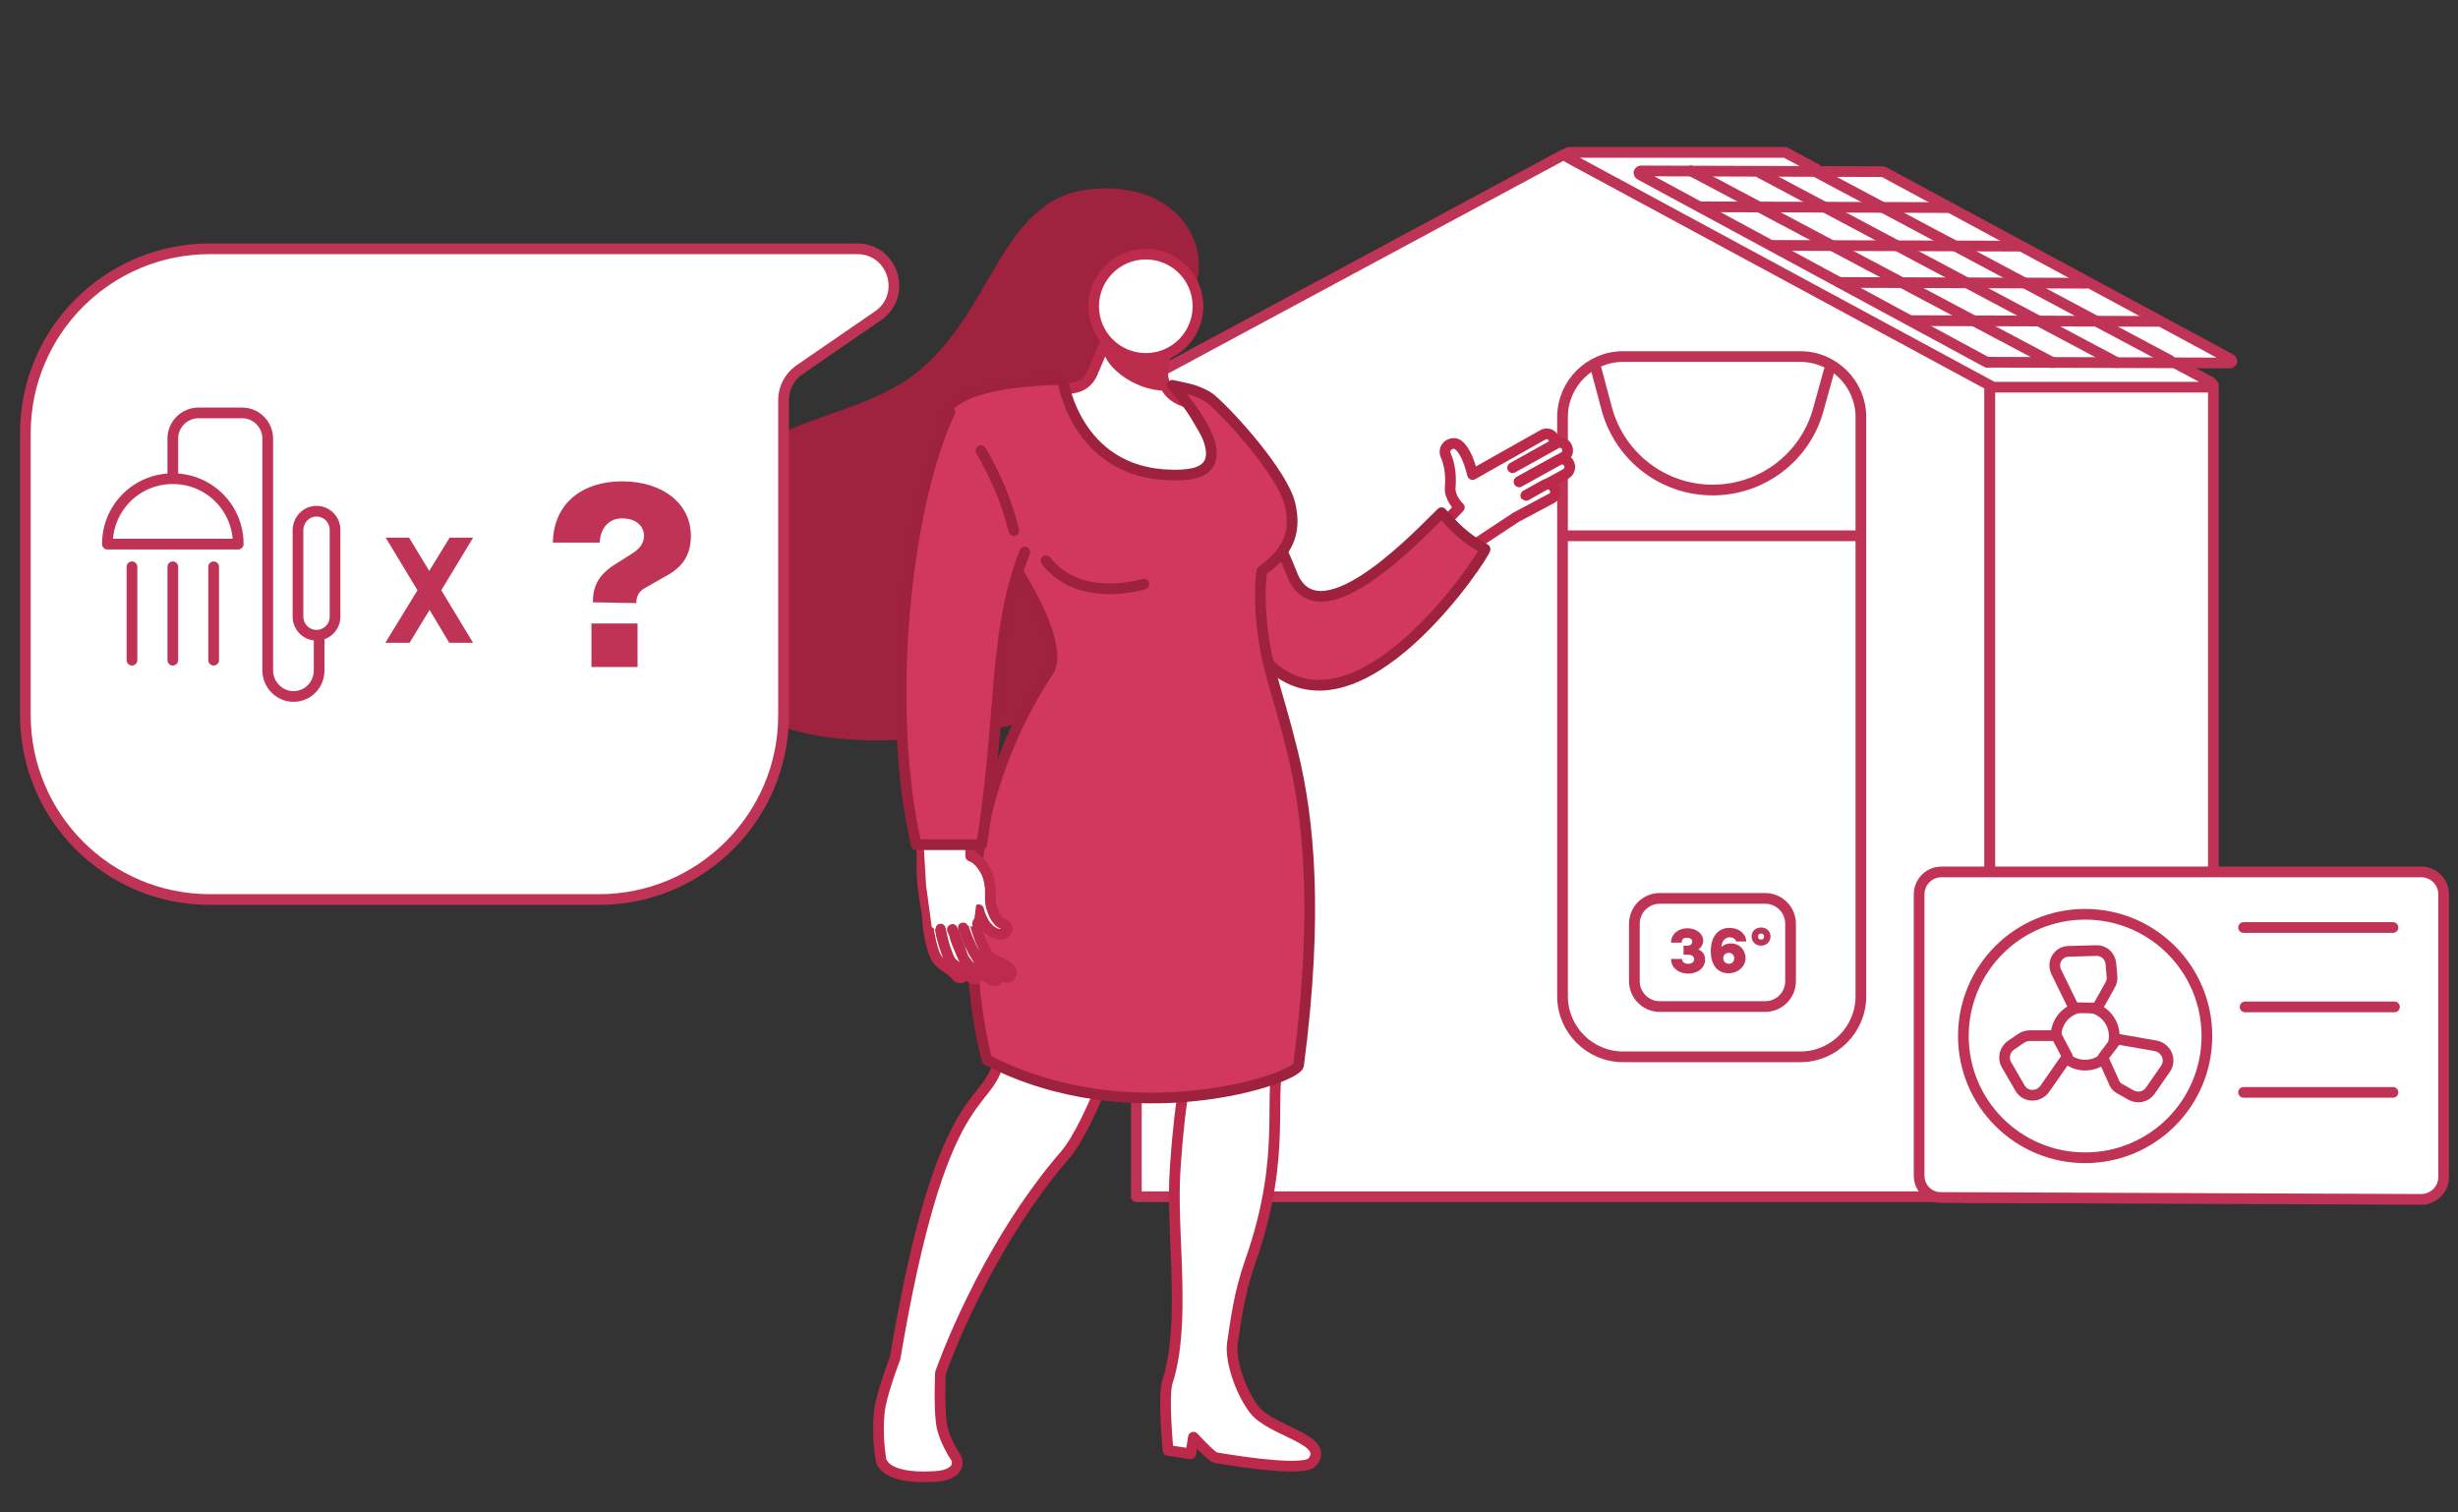 <?xml version="1.0" encoding="utf-8"?>
<!-- Generator: $$$/GeneralStr/196=Adobe Illustrator 27.6.0, SVG Export Plug-In . SVG Version: 6.00 Build 0)  -->
<svg version="1.1" id="Layer_1" xmlns="http://www.w3.org/2000/svg" xmlns:xlink="http://www.w3.org/1999/xlink" x="0px" y="0px"
	 viewBox="0 0 650 400" style="enable-background:new 0 0 650 400;" xml:space="preserve">
<rect x="0" y="0" width="650" height="400" fill="#333333" stroke="none"/>
<style type="text/css">
	.st0{clip-path:url(#SVGID_00000168095009297129190280000014230089355033755297_);}
	.st1{fill:#D1385C;}
	.st2{fill:#FFFFFF;}
	.st3{fill:#FFFFFF;stroke:#BF3356;stroke-width:2.83;stroke-linecap:round;stroke-linejoin:round;}
	.st4{fill:none;stroke:#BF3356;stroke-width:2.83;stroke-linecap:round;stroke-linejoin:round;}
	.st5{fill:#FFFFFF;stroke:#C03357;stroke-width:2.83;stroke-linecap:round;stroke-linejoin:round;}
	.st6{fill:none;stroke:#C03357;stroke-width:2.83;stroke-linecap:round;stroke-linejoin:round;}
	.st7{fill:#BF3356;}
	.st8{fill:#FFFFFF;stroke:#BC294A;stroke-width:2.83;stroke-linecap:round;stroke-linejoin:round;}
	.st9{fill:#9F223E;}
	.st10{fill:#FFFFFF;stroke:#BC2B4B;stroke-width:2.83;stroke-miterlimit:10;}
	.st11{fill:#BC2C4B;}
	.st12{fill:#D1385C;stroke:#9E213E;stroke-width:2.83;stroke-linecap:round;stroke-linejoin:round;}
	.st13{fill:#FFFFFF;stroke:#BC2B4B;stroke-width:2.83;stroke-linecap:round;stroke-linejoin:round;}
	.st14{fill:#BC2C4B;stroke:#BC2C4C;stroke-miterlimit:10;}
	.st15{fill:#FFFFFF;stroke:#BF3456;stroke-width:2.83;stroke-linecap:round;stroke-linejoin:round;}
	.st16{fill:#BF3456;}
	.st17{fill:none;stroke:#C03357;stroke-width:2.83;stroke-linecap:round;stroke-linejoin:round;stroke-dasharray:0,0,0,0,2,0;}
</style>
<g id="_09">
	<g>
		<defs>
			<polygon id="SVGID_1_" points="80.5,-179.1 164.4,-110.5 306.4,-129.1 297.9,-291.6 145.5,-418.5 56.1,-419.7 20.5,-394.1 
				1.7,-284.7 -4.8,-202.4 			"/>
		</defs>
		<clipPath id="SVGID_00000162340078431487205880000010045314140104101513_">
			<use xlink:href="#SVGID_1_"  style="overflow:visible;"/>
		</clipPath>
		<g style="clip-path:url(#SVGID_00000162340078431487205880000010045314140104101513_);">
			<g>
				<path class="st1" d="M159.1-18.1c0,0,0.5,7.8-1.8,11.9s1.8,16.2,1.8,16.2s12.2,6.6,15.6,2.1s-3.6-17.2,0.7-30.2
					C179.7-30.8,159.1-18.1,159.1-18.1L159.1-18.1z"/>
				<path class="st2" d="M170.8,14.8c-4.9,0-11.2-3.3-12.2-3.8c-0.2-0.1-0.4-0.3-0.5-0.6c-0.4-1.3-4.2-12.7-1.8-17.1
					c2.1-3.8,1.6-11.2,1.6-11.3c0-0.4,0.2-0.8,0.5-1c2.2-1.4,13.5-8,17.3-5c1.4,1.1,1.6,3.2,0.6,6.2c-2.3,7-1.3,13.9-0.4,19.5
					c0.7,4.8,1.3,8.6-0.5,11C174.5,14.2,172.7,14.8,170.8,14.8z M160,9.3c3.3,1.7,11.7,5.1,13.9,2.2c1.2-1.6,0.7-5.2,0.1-9.4
					c-0.9-5.8-2-13.1,0.5-20.5c0.7-2,0.7-3.4,0.1-3.9c-1.9-1.5-9.3,1.8-14.3,4.8c0.1,2,0.1,8.2-1.9,11.8
					C156.6-2.7,158.8,5.8,160,9.3L160,9.3z"/>
				<path class="st2" d="M177.4,6.6c0-0.8-1-1.3-1.6-0.8c-1,0.6-2.1,1.7-3,3.1c0,0-7-6.5-14.1-5.7l-2.1-3.7v24l3.9,0.7
					c0,0.7,0,1.4,0,1.9c-0.5,5.1,4-5,16.9-6.4C189.7,18.4,177.8,17.2,177.4,6.6L177.4,6.6z"/>
				<path class="st1" d="M160.4,23.4L160.4,23.4c-0.6,0-1.1-0.5-1.1-1.1c0.1-7.6-0.9-10.7-2-14c-0.1-0.4-0.2-0.8-0.4-1.2
					c-0.2-0.6,0.1-1.2,0.7-1.3c0.6-0.2,1.2,0.1,1.3,0.7c0.1,0.4,0.2,0.8,0.4,1.1c1.1,3.5,2.2,6.8,2.1,14.6
					C161.5,22.9,161,23.4,160.4,23.4L160.4,23.4z"/>
				<path class="st1" d="M174.3,33c-2.4,0-5.4-0.5-9-1.4c-0.6-0.1-0.9-0.7-0.8-1.3s0.7-0.9,1.3-0.8c8.4,2.3,11.6,1.2,12.8,0.3
					c0.9-0.7,1-1.4,1-1.5c0-0.6,0.5-1,1.1-1c0.6,0,1,0.5,1,1c0,0.2-0.1,1.8-1.7,3.1C178.8,32.4,176.8,33,174.3,33L174.3,33z"/>
				<path class="st1" d="M76.9-16.6c0,0-2.5,5.2-4.6,8.3c-3.4,5-2.6,24.6-2.6,24.6l14.9,0.5c0,0,0-19,3.2-26.9
					C91-17.9,76.9-16.6,76.9-16.6z"/>
				<path class="st2" d="M84.6,17.9C84.6,17.9,84.5,17.9,84.6,17.9l-14.9-0.5c-0.6,0-1-0.5-1-1c0-0.8-0.8-20,2.8-25.3
					c2-2.9,4.5-8.1,4.5-8.1c0.2-0.3,0.5-0.6,0.9-0.6c0.9-0.1,9-0.7,11.7,2.9c1,1.4,1.1,3.1,0.3,5.1c-3.1,7.5-3.1,26.3-3.1,26.5
					c0,0.3-0.1,0.6-0.3,0.8C85.1,17.7,84.8,17.9,84.6,17.9L84.6,17.9z M70.7,15.3l12.8,0.4c0.1-4.2,0.4-19.2,3.3-26.2
					c0.5-1.3,0.5-2.3,0-3c-1.5-2-6.7-2.2-9.2-2c-0.7,1.4-2.7,5.4-4.4,7.9C70.7-4,70.5,9.3,70.7,15.3L70.7,15.3z"/>
				<path class="st2" d="M84.8,3.6c-2.6,1.5-6.4,4-7.6,5.4c0,0-7.6-4-9.7-4.5c0,0-2.4,13-2.4,17.9s1.1,11.5,7,13.4
					c5.9,1.9,13.8,0,14.6-7.9s-0.8-13.6-0.9-15.6c-0.1-1.2,0.5-4.8,1-7.3C86.9,3.8,85.7,3,84.8,3.6z"/>
				<path class="st1" d="M75.4,33.1c-0.1,0-0.1,0-0.2,0c-0.1,0-2.1,0-4.1-1.2c-1.9-1.1-4.1-3.5-4.1-8.4c0-0.6,0.5-1.1,1.1-1.1
					s1.1,0.5,1.1,1.1c0,7.2,5.4,7.5,6.1,7.5c0,0,0.1,0,0.1,0c5.8,0,8-6,8.1-6.3c0.2-0.5,0.8-0.8,1.4-0.6c0.6,0.2,0.8,0.8,0.7,1.4
					C85.5,25.8,82.8,33.1,75.4,33.1z"/>
			</g>
		</g>
	</g>
</g>
<polygon class="st3" points="413.5,40.9 300.5,101.7 300.5,316.5 526.2,316.5 526.2,101.7 "/>
<rect x="526.2" y="101.9" class="st2" width="59.1" height="214.6"/>
<rect x="526.2" y="101.9" class="st4" width="59.1" height="214.6"/>
<path class="st3" d="M575,95.9l9.7,5.2c0.3,0.2,0.4,0.5,0.3,0.8c-0.1,0.3-0.3,0.5-0.7,0.5h-57.1c-0.1,0-0.2,0-0.3-0.1L414.6,41.6
	c-0.3-0.2-0.4-0.5-0.3-0.8c0.1-0.3,0.3-0.5,0.6-0.5h57.1c0.1,0,0.2,0,0.3,0.1l8,4.3"/>
<path class="st3" d="M525.4,95.8l-91.7-49.6c-0.2-0.1-0.3-0.4-0.3-0.6c0.1-0.2,0.3-0.4,0.5-0.4l64,0.2c0.1,0,0.2,0,0.3,0.1L589.9,95
	c0.2,0.1,0.3,0.4,0.3,0.6c-0.1,0.2-0.3,0.4-0.5,0.4l-64-0.2C525.6,95.9,525.5,95.9,525.4,95.8L525.4,95.8z"/>
<line class="st3" x1="447.2" y1="45.2" x2="542.8" y2="95.9"/>
<line class="st3" x1="465.4" y1="45.7" x2="559.8" y2="95.9"/>
<line class="st3" x1="480.1" y1="45.4" x2="573.8" y2="95.3"/>
<line class="st4" x1="519" y1="316.7" x2="623.8" y2="316.7"/>
<line class="st3" x1="450" y1="54.7" x2="515.2" y2="54.9"/>
<line class="st3" x1="468.9" y1="64.9" x2="534.2" y2="65.1"/>
<line class="st3" x1="486.5" y1="74.7" x2="551.7" y2="74.9"/>
<line class="st3" x1="505.5" y1="84.8" x2="570.7" y2="85"/>
<path class="st5" d="M507.5,310.9v-74.4c0-3.2,2.6-5.9,5.9-5.9h126.9c3.2,0,5.9,2.6,5.9,5.9v74.8c0,3.3-2.7,5.9-5.9,5.9l-126.9-0.5
	C510.1,316.8,507.5,314.2,507.5,310.9L507.5,310.9z"/>
<circle class="st5" cx="551.4" cy="274" r="32.2"/>
<circle class="st5" cx="551.4" cy="274" r="7.7"/>
<path class="st5" d="M534.2,287.8l-3.6-6.2c-1-1.7-0.5-3.9,1.1-5.1l2.8-1.9c0.7-0.5,1.6-0.7,2.5-0.7l6.8,0l2.9,5.5l-6,8.6
	C539,290.3,535.6,290.2,534.2,287.8L534.2,287.8z"/>
<path class="st5" d="M547.1,251.6l7.2-0.2c2-0.1,3.7,1.4,3.9,3.4l0.3,3.4c0.1,0.9-0.1,1.7-0.6,2.5l-3.3,5.9l-6.2-0.1l-4.6-9.4
	C542.5,254.5,544.3,251.6,547.1,251.6L547.1,251.6z"/>
<path class="st5" d="M572.7,282.6l-4.1,5.9c-1.1,1.6-3.3,2.1-5.1,1.1l-3-1.7c-0.8-0.4-1.3-1.1-1.6-2l-2.8-6.2l3.7-4.9l10.3,1.8
	C572.9,277.2,574.2,280.3,572.7,282.6L572.7,282.6z"/>
<line class="st6" x1="593.3" y1="245.3" x2="632.8" y2="245.3"/>
<line class="st6" x1="593.7" y1="266.3" x2="633.2" y2="266.3"/>
<line class="st6" x1="593.3" y1="288.9" x2="632.8" y2="288.9"/>
<path class="st3" d="M429.2,94.3h46.9c8.8,0,16,7.2,16,16v153.2c0,8.8-7.2,16-16,16h-46.9c-8.8,0-16-7.2-16-16V110.3
	C413.2,101.5,420.4,94.3,429.2,94.3z"/>
<line class="st3" x1="413.5" y1="141.7" x2="491.4" y2="141.7"/>
<path class="st4" d="M438.9,237.6h27.9c3.7,0,6.7,3,6.7,6.7v15.2c0,3.7-3,6.7-6.7,6.7h-27.9c-3.7,0-6.7-3-6.7-6.7v-15.2
	C432.2,240.6,435.2,237.6,438.9,237.6z"/>
<g>
	<path class="st7" d="M441.9,253.6h2.9c0,0.9,0.8,1.3,1.6,1.3c1,0,1.6-0.5,1.6-1.2c0-0.7-0.6-1.2-1.6-1.2h-1.2v-2.4h1.1
		c0.7,0,1.2-0.4,1.2-1.1c0-0.6-0.6-1-1.4-1c-0.8,0-1.4,0.3-1.4,1.3h-2.8c0-2.4,2.1-3.8,4.3-3.8c2.4,0,4.2,1.5,4.2,3.2
		c0,1-0.5,1.9-1.3,2.4c1.1,0.4,1.8,1.4,1.8,2.7c0,2.3-2.1,3.7-4.5,3.7S441.9,256,441.9,253.6z"/>
	<path class="st7" d="M461.6,253.4c0,2.2-2,4-4.5,4c-3.2,0-4.7-2.6-4.7-5.8c0-3.8,1.9-6.2,4.9-6.2c2.7,0,4.4,1.6,4.5,3.6h-2.7
		c-0.1-0.6-0.8-1.1-1.7-1.1c-1.3,0-2.1,1.1-2.2,2.6c0.5-0.6,1.5-1,2.4-1C460,249.5,461.6,251.2,461.6,253.4L461.6,253.4z
		 M458.6,253.4c0-0.8-0.6-1.4-1.4-1.4c-0.9,0-1.5,0.6-1.5,1.4c0,0.8,0.6,1.5,1.5,1.5C458,254.9,458.6,254.3,458.6,253.4z"/>
	<path class="st7" d="M463.2,247.7c0-1.4,1-2.4,2.5-2.4s2.5,1,2.5,2.4s-1.1,2.4-2.5,2.4S463.2,249.1,463.2,247.7z M466.5,247.7
		c0-0.5-0.3-0.8-0.8-0.8s-0.8,0.3-0.8,0.8s0.3,0.8,0.8,0.8S466.5,248.2,466.5,247.7z"/>
</g>
<path class="st3" d="M483.7,98l-2.9,10.5c-3.5,12.5-14.9,21.1-27.9,21.1s-24.3-8.6-27.9-21.1l-2.9-10.9"/>
<path class="st8" d="M331.6,372.7c-3.9-5.2-6.3-13.4-5.7-17.4c0.9-5.9,1.7-13,4.7-21.6c10.3-29.1,4.2-44.9,8.1-54.6s4.3-18.7,5-49.9
	c0.1-5.2-1.5-15.6-1.5-15.6l-75.8-8.7c0,0-6,9.8-5.2,23.9c0.5,8.6,1.7,16.2,3.2,22.8c2.2,9.5,2.2,19.3-0.2,28.7
	c-0.1,0.4-0.2,0.8-0.3,1.1c-3.3,12.1-15.1,5.8-27.2,77.8c0,0-3.8,9.8-4.2,14.5c-0.6,6.3,0.4,11.9,0.4,11.9s-0.2,5.8,14.3,4.9
	c3.7-0.2,5.1-1.4,5.7-2.5c0.4-0.9,0.3-2-0.3-2.8c-0.8-1.2-2.5-4.1-3.4-7.4c-1-4-0.5-14.7-0.5-14.7s11.2-32.5,33-57.7
	c6.9-7.9,16.5-36.3,16.5-36.3l12,0.6c0,0,2.6,20,2.4,21.1c-0.9,5.8-1.8,16-2,21.8c-0.5,15.9,2.9,38.2-1.9,52.9
	c-1.2,3.8,0.2,18.1,0.2,18.1l6,0.9l0.7-4.4c0,0,4.8,5.2,5.8,5.4c8.8,1.5,23.9,3.6,25.7,1.1C351.8,380.6,336,378.6,331.6,372.7
	L331.6,372.7z"/>
<path class="st9" d="M316.5,74.5c1.4-5.8-0.1-11.9-4-16.5c-4.1-4.8-11.4-9.1-23.8-8C264,52.2,262.9,83.6,241,99.6
	s-60.4,8.8-58.2,60.4c2.6,60.9,108.5,25.7,108.5,25.7l11.1-86.5L316.5,74.5L316.5,74.5z"/>
<path class="st10" d="M276.9,103.4l6.9-0.8c2.2-0.3,4.1-1.7,5-3.8l6-14.1l16.4,3.2c0,0-10.1,15,3,18.6l16.2,27.7l-56.4,6.3
	L276.9,103.4L276.9,103.4z"/>
<path class="st11" d="M307.7,93.7c-0.8,5,0.2,9.6,0.2,9.6c-8.1,0-17-7-16.2-12.1c0.8-5,3.3-8.8,9.1-7.9
	C306.6,84.2,308.5,88.7,307.7,93.7L307.7,93.7z"/>
<circle class="st10" cx="303" cy="81" r="13.8"/>
<path class="st2" d="M408.1,115.1l-18.8,10.1c-1-4.6-2.4-6.7-3.3-7.6c-0.5-0.5-1.1-0.7-1.8-0.6c-1.5,0.2-2.4,1.7-1.8,3.1
	c1.2,2.8,1.3,6.3,1,8.4c-0.4,2.9,2.3,5.4,2.3,5.4l-2.6,3.3l6.3,7.2l12.1-8.1l8.6-4.4c0.8-0.4,1.2-1.2,1-2.1
	c-0.2-1.2-1.4-1.9-2.4-1.6l5.4-2.8c0.8-0.4,1.2-1.2,1.1-2.1c-0.2-1.2-1.4-2-2.5-1.7l0.9-0.5c1.2-0.6,1.5-2.2,0.6-3.2
	c-0.6-0.7-1.7-0.9-2.5-0.5l-1.7,0.9c1-0.6,1.3-1.8,0.6-2.7C410.1,114.8,409,114.6,408.1,115.1L408.1,115.1z"/>
<path class="st8" d="M382.9,137.3l3-3.1c0,0-2.7-2.5-2.4-5.4c0.2-2.1,0.1-5.6-1.2-8.4c-0.6-1.4,0.3-2.9,1.8-3.1l0,0
	c0.7-0.1,1.3,0.1,1.8,0.6c1,0.9,2.4,3,3.5,7.6l18.6-10.5c0.9-0.5,2-0.3,2.6,0.5l0,0c0.7,0.9,0.4,2.2-0.6,2.8l-4.7,2.6"/>
<path class="st8" d="M401.7,127.4l11.8-6.5c1.2-0.6,1.4-2.2,0.5-3.2l0,0c-0.6-0.7-1.7-0.9-2.5-0.4l-11.5,6.4"/>
<path class="st8" d="M401.8,127.4l10.3-5.7c1.3-0.7,2.8,0.1,3,1.5l0,0c0.1,0.9-0.3,1.7-1,2.1l-10.6,5.8"/>
<path class="st8" d="M403.6,131l4.8-2.7c1.2-0.7,2.6,0,2.9,1.4l0,0c0.2,0.8-0.2,1.7-1,2.1l-9.4,5l-11.5,7.6"/>
<path class="st12" d="M328.1,126.6c0,0,6,6.3,13.9,26.1c7.8,16.6,34.8-13,39.2-17.1c3.2,3.5,5.9,6.6,11.5,9.6
	c0.7,0.4-34,53.9-57.8,29.8C326.1,162.4,328.1,126.6,328.1,126.6L328.1,126.6z"/>
<path class="st12" d="M271.7,155.6c3,5.2,8.8,17,5.5,22C245.1,226.2,261,280.3,261,280.3c37.9,19.8,81.9,5,82.4,1.4
	c5.2-39.7,2.8-65-1.6-82.8c-2.4-9.8-3.7-13.4-5.8-21.2c-3.9-14.5-2.5-26.2-2.3-26.7c6.3-4.6,9.4-9.5,7.4-17.8
	c-2-7.9-15.3-22.9-20.9-27.7c-1.1-0.9-3.8-2.2-6.1-2.7c-1.7-0.4-4.1-0.9-4.1-0.9s21.5,22.9,2.5,23.7c-27.8,1.3-31.5-25.2-31.5-25.2
	s-26.1-0.3-31.1,8.4C247.3,113.3,262.9,140.3,271.7,155.6L271.7,155.6z"/>
<path class="st12" d="M276.6,148.3L276.6,148.3c8.9,11.5,25.7,6.2,25.9,6.2"/>
<path class="st13" d="M264.6,244.1c-0.2-0.2-0.5-0.4-0.6-0.6c-0.4-0.5-0.9-1.1-1.1-1.7c-0.5-1.2-1-2.3-1-3.8l0-1.1
	c0-0.4,0-0.9,0-1.4c0-0.9-0.2-1.9-0.4-2.9c-0.2-0.9-0.6-1.9-1.1-2.7c-0.3-0.4-0.5-0.9-0.9-1.3c-0.2-0.2-0.3-0.4-0.5-0.6
	c-0.1-0.1-0.2-0.2-0.3-0.3c-0.1-0.1-0.1-0.1-0.2-0.2c-0.6-0.6-1.3-0.9-1.8-1.1v-9.7c0-0.6-0.4-1-0.9-1l-11.1,1c-0.5,0-0.9,0.5-0.9,1
	v11.5c0,2.6,0.2,5.2,0.6,7.8l1.3,7.9c0.1,0.9,0.7,1.6,1.4,1.6h9.9c0.8,0,1.4-0.8,1.4-1.9l0.4-4c0.2,0.9,0.5,1.8,1,2.7
	c0.4,0.9,1,1.7,1.7,2.4c0.4,0.4,0.8,0.6,1.2,0.9c0.2,0.1,0.5,0.2,0.7,0.3c0.1,0.1,0.2,0.1,0.4,0.1c0.1,0,0.2,0.1,0.5,0.1
	c0.7,0.1,1.8-0.5,2-1.2C266.8,244.6,264.7,244.2,264.6,244.1L264.6,244.1z"/>
<path class="st13" d="M248.6,243.4c0,1.2,0.2,2.6,0.4,3.9c0.2,1.3,2.2,5.9,2.7,6.3c1.1,0.8,2.3,1.8,3.2,3.1c0.4,0.6,0.2,1.3-0.3,1.7
	c-0.6,0.4-1.3,0.2-1.7-0.3c-0.7-0.9-1.6-1.6-2.8-2.4c-0.6-0.4-1.2-0.8-1.8-1.5c-0.3-0.3-0.6-0.7-0.8-1.1c-0.1-0.2-0.2-0.4-0.3-0.6
	L247,252c-0.5-1.4-0.8-2.7-1.1-4.1c-0.3-1.4-0.5-2.8-0.6-4.2c-0.1-0.9,0.6-1.7,1.5-1.8S248.5,242.4,248.6,243.4
	C248.6,243.4,248.6,243.4,248.6,243.4L248.6,243.4L248.6,243.4z"/>
<path class="st13" d="M251.8,244c0.1,1.2,0.6,2.6,0.8,3.9c0.3,1.3,2.2,5.7,2.8,6.1c1.1,0.8,2.4,1.7,3.3,3c0.4,0.5,0.3,1.3-0.3,1.7
	c-0.5,0.4-1.3,0.3-1.7-0.2c-0.8-0.9-1.7-1.5-2.9-2.3c-0.6-0.4-1.2-0.8-1.9-1.4c-0.3-0.3-0.6-0.7-0.8-1.1c-0.1-0.2-0.2-0.4-0.3-0.6
	l-0.2-0.5c-0.5-1.3-1-2.7-1.3-4.1c-0.4-1.4-0.6-2.7-0.8-4.2c-0.1-0.9,0.5-1.8,1.4-1.9C250.9,242.4,251.7,243,251.8,244
	C251.8,243.9,251.8,244,251.8,244L251.8,244L251.8,244z"/>
<path class="st13" d="M255.2,245.1c0.3,1.2,0.8,2.5,1.2,3.7c0.5,1.2,1,2.4,1.7,3.5l0.2,0.4c0.1,0.1,0.1,0.2,0.2,0.3
	c0.1,0.2,0.3,0.3,0.5,0.5c0.4,0.3,0.3,1.1,0.9,1.4c1.2,0.5,2.7,1.2,3.8,2.3c0.5,0.5,0.5,1.2,0.1,1.8c-0.5,0.5-1.2,0.5-1.7,0.1
	c-0.9-0.8-2-1.2-3.2-1.7c-4.9-3-4.6-5.9-5.2-7.2c-0.6-1.3-1.1-2.6-1.6-4c-0.3-0.9,0.2-1.8,1.1-2.1
	C253.9,243.6,254.9,244.1,255.2,245.1C255.1,245,255.2,245,255.2,245.1L255.2,245.1L255.2,245.1z"/>
<path class="st13" d="M258,244.8c0.3,1.2,0.8,2.5,1.2,3.7c0.5,1.2,1,2.4,1.7,3.5l0.2,0.4c0.1,0.1,0.1,0.2,0.2,0.3
	c0.1,0.2,0.3,0.3,0.5,0.5c0.4,0.3,0.9,0.6,1.5,0.8c1.2,0.5,2.7,1.2,3.8,2.3c0.5,0.5,0.5,1.2,0.1,1.8c-0.5,0.5-1.2,0.5-1.7,0.1
	c-0.9-0.8-2-1.2-3.2-1.7c-0.6-0.2-1.4-0.5-2.1-1.1c-0.4-0.2-0.7-0.6-1-0.9c-0.2-0.2-0.3-0.4-0.4-0.6l-0.3-0.5
	c-0.8-1.2-1.5-2.5-2-3.7c-0.6-1.3-1.1-2.6-1.6-4c-0.3-0.9,0.2-1.8,1.1-2.1C256.8,243.3,257.7,243.8,258,244.8
	C258,244.7,258,244.7,258,244.8L258,244.8L258,244.8z"/>
<path class="st2" d="M244.9,234.2l1.5,11c0,0,0.5,0.3,1.3,0.6c0.7,0.3,1.6,0.2,2.6,0.3s2.1-0.1,3.1-0.3c0.9-0.1,1.8-0.1,2.6-0.8
	c0.3-0.3,0.9,0.4,1.2-0.1c0-0.1-0.2-0.6,0-1.2c0.1-0.4,0.5-0.8,0.5-0.9l1-8l-14.4-10.7L244.9,234.2z"/>
<path class="st14" d="M249.7,246.2c0,0.5-0.4,0.6-0.9,0.6s-0.9-0.3-0.9-0.9c0-0.8,0.3-1.1,0.9-1.1S249.7,245.6,249.7,246.2z"/>
<path class="st14" d="M252.9,246.1c0.1,0.5-0.4,0.8-1,0.8s-0.7-0.2-0.9-0.7c-0.3-0.8,0.4-1.3,0.9-1.3S252.7,245.3,252.9,246.1z"/>
<path class="st14" d="M255.7,245.5c0.2,0.6-0.4,1-1,1s-0.6-0.1-0.8-0.8c-0.2-0.5,0-1.2,0.8-1.2C255.3,244.5,255.6,245,255.7,245.5
	L255.7,245.5z"/>
<path class="st12" d="M251.2,108.9c-11.9,25.5-17.2,78.5-8.9,114.5h17.3c5.5-34.7,3-56,11.4-77.4"/>
<path class="st12" d="M259.4,119.2c3.9,6.6,6.9,13.7,8.7,21.1"/>
<path class="st15" d="M158.4,237.9H55.5c-27,0-48.8-21.9-48.8-48.8v-74.5c0-27,21.9-48.8,48.8-48.8h171.2c9.5,0,13.3,12.3,5.5,17.7
	l-20.8,14.3c-2.6,1.8-4.2,4.8-4.2,8v83.4C207.2,216,185.3,237.9,158.4,237.9L158.4,237.9z"/>
<path class="st16" d="M156.8,159.3V159c0-4.9,2.5-7.5,5.3-9.4l4.9-3.1c1.9-1.2,3.3-2.6,3.3-4.8c0-2.4-1.9-4.6-5.8-4.6
	s-5.8,3.1-5.9,6.4h-12.4c0.2-10.5,7.9-16.2,18.3-16.2c10.9,0,18.2,6,18.2,14.4c0,6.2-3.3,9-7.4,11.1l-4.9,2.8
	c-1.4,0.8-2.1,2.1-2.1,3.5v0.4L156.8,159.3L156.8,159.3z M156.4,164.9h12.2v11.5h-12.2V164.9z"/>
<path class="st7" d="M125.1,170h-6.3l-5.2-8.7l-5.3,8.7h-6.4l8.5-13.9l-8.4-13.9h6.2l5.3,8.8l5.4-8.8h6.2l-8.4,13.9L125.1,170
	L125.1,170z"/>
<path class="st5" d="M45.7,126.6V116c0-3.8,3.1-6.8,6.8-6.8H64c3.8,0,6.8,3.1,6.8,6.8v61.3c0,3.8,3.1,6.9,6.8,6.9l0,0
	c3.8,0,6.8-3.1,6.8-6.9v-7.9"/>
<path class="st5" d="M83.7,135.2L83.7,135.2c2.7,0,4.9,2.2,4.9,4.9v23c0,2.7-2.2,4.9-4.9,4.9h0c-2.7,0-4.9-2.2-4.9-4.9v-23
	C78.9,137.4,81,135.2,83.7,135.2z"/>
<line class="st17" x1="34.9" y1="149.9" x2="34.9" y2="174.6"/>
<line class="st17" x1="45.7" y1="149.9" x2="45.7" y2="174.6"/>
<line class="st17" x1="56.5" y1="149.9" x2="56.5" y2="174.6"/>
<path class="st5" d="M63,143.9c0-9.6-7.7-17.3-17.3-17.3s-17.3,7.7-17.3,17.3H63L63,143.9z"/>
</svg>
